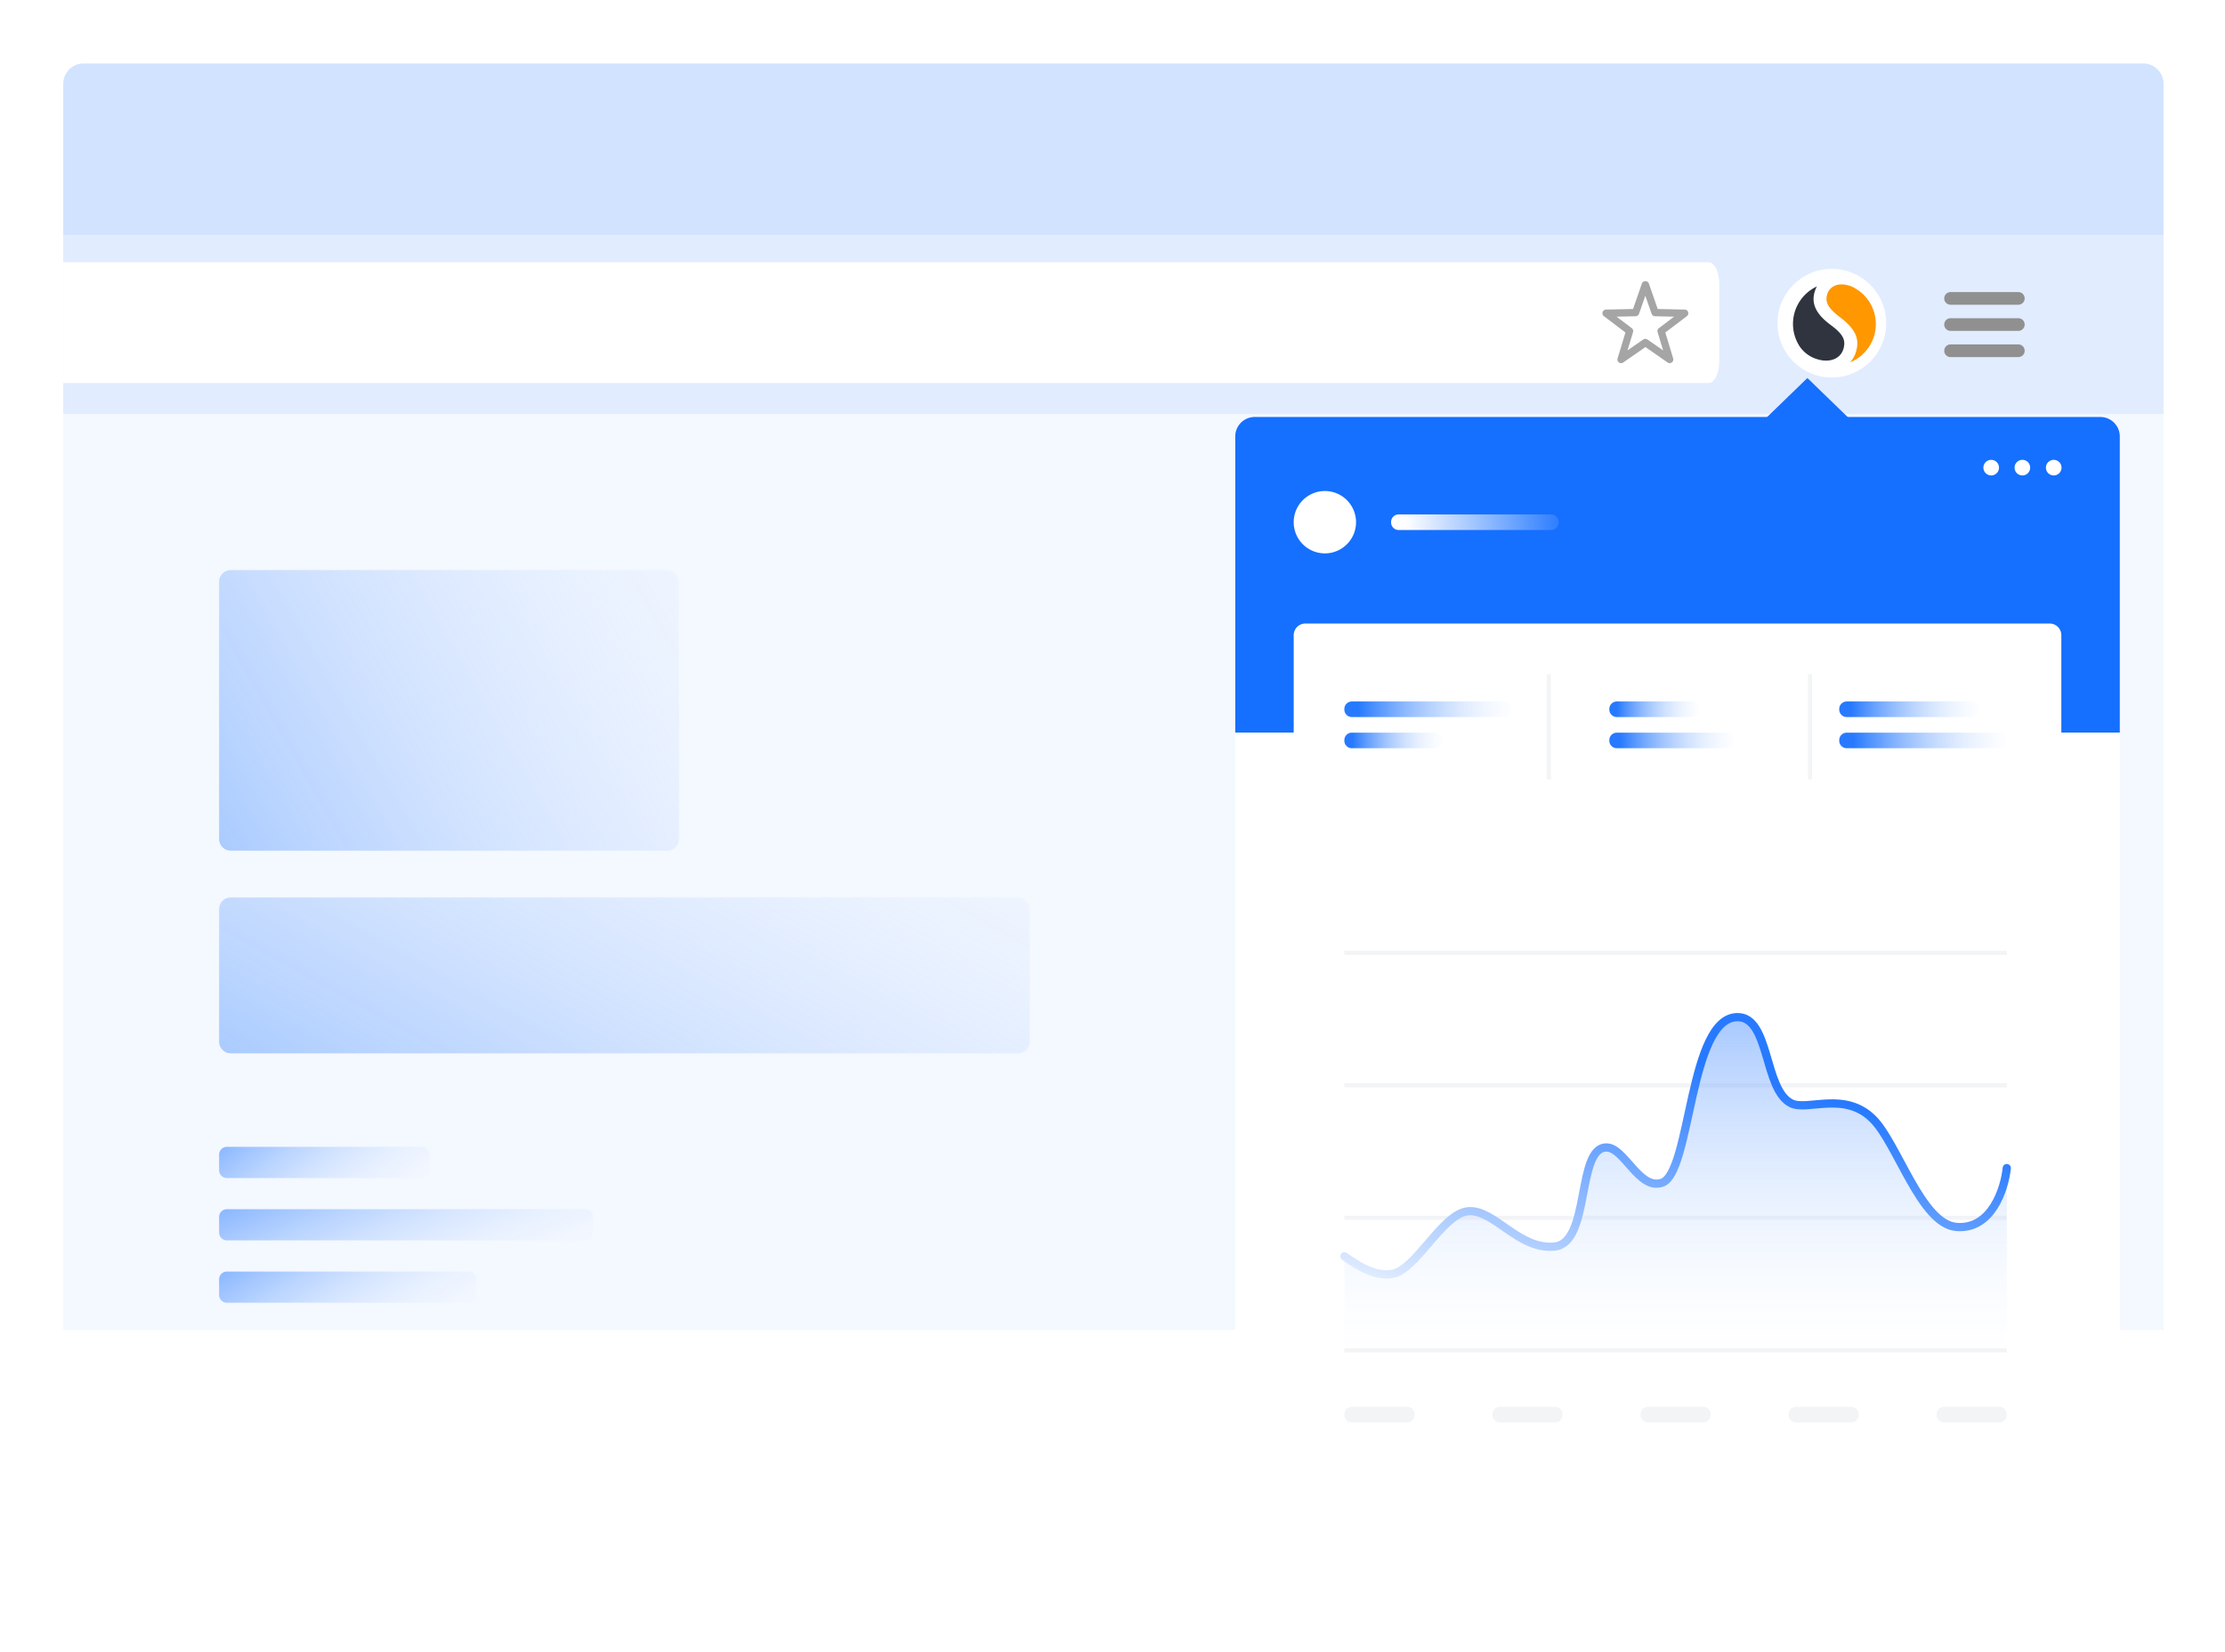 <svg fill="none" xmlns="http://www.w3.org/2000/svg" viewBox="0 0 540 401"><g clip-path="url(#a)"><g filter="url(#b)"><path d="M11.348 15.352a4.949 4.949 0 0 1 4.95-4.95h499.839a4.949 4.949 0 0 1 4.949 4.95v36.662H11.348V15.352Z" fill="#D2E3FF"/><path d="M11.348 52.014h509.738v43.503H11.348V52.014Z" fill="#E1ECFF"/><path d="M413.267 82.624c0 2.945-1.154 5.327-2.589 5.327H11.348V58.634h399.338c1.427 0 2.589 2.383 2.589 5.327v18.663h-.008ZM440.579 86.618c7.288 0 13.197-5.904 13.197-13.185 0-7.283-5.909-13.186-13.197-13.186-7.289 0-13.198 5.903-13.198 13.186 0 7.281 5.909 13.184 13.198 13.184Z" fill="#fff"/><path d="m445.258 64.467-.53-.177c-3.11-.907-4.822.583-5.27 2.113-.625 2.098.434 3.533 3.192 5.646 3.436 2.64 4.795 5.01 3.79 8.3a6.453 6.453 0 0 1-1.44 2.586 10.062 10.062 0 0 0 4.512-3.635 10.013 10.013 0 0 0 .154-11.074 10.054 10.054 0 0 0-4.408-3.759Z" fill="#FF9700"/><path d="M440.476 73.987c-3.3-2.383-5.012-4.956-4.075-8.124.137-.47.323-.924.557-1.354a10.03 10.03 0 0 0-5.674 10.72 9.99 9.99 0 0 0 1.599 3.998 7.863 7.863 0 0 0 4.429 3.019c2.988.826 5.433-.325 6.086-2.586.651-2.261-.231-3.615-2.922-5.673Z" fill="#30343F"/><path d="M401.232 83.122a.926.926 0 0 1-.503-.153l-5.387-3.745-5.401 3.745a.883.883 0 0 1-1.035-.014.878.878 0 0 1-.322-.978l1.903-6.289-5.233-3.968a.883.883 0 0 1 .007-1.418.884.884 0 0 1 .511-.176l6.562-.14 2.154-6.204c.252-.713 1.428-.713 1.679 0l2.155 6.204 6.563.14a.889.889 0 0 1 .829 1.154.872.872 0 0 1-.312.44l-5.233 3.968 1.903 6.289a.91.91 0 0 1-.321.978.883.883 0 0 1-.519.167Zm-5.904-5.882c.182 0 .35.056.503.153l3.807 2.641-1.344-4.43a.882.882 0 0 1 .308-.964l3.694-2.794-4.631-.099a.904.904 0 0 1-.826-.6l-1.525-4.374-1.525 4.374a.907.907 0 0 1-.826.6l-4.631.099 3.694 2.794c.294.224.42.615.308.965l-1.344 4.43 3.807-2.642a1.06 1.06 0 0 1 .531-.153Z" fill="#A5A5A5"/><path d="M487.38 67.416c0 .852-.686 1.537-1.54 1.537H469.4a1.532 1.532 0 0 1-1.539-1.537c0-.852.686-1.538 1.539-1.538h16.44c.854 0 1.54.686 1.54 1.538Zm0 6.344c0 .853-.686 1.537-1.54 1.537H469.4a1.533 1.533 0 0 1-1.539-1.537c0-.852.686-1.537 1.539-1.537h16.44c.854 0 1.54.685 1.54 1.537Zm0 6.359c0 .852-.686 1.536-1.54 1.536H469.4a1.534 1.534 0 0 1-1.539-1.536c0-.853.686-1.538 1.539-1.538h16.44c.854 0 1.54.685 1.54 1.538Z" fill="#909090"/><path d="M11.348 95.517h509.738v222.241H11.348V95.517Z" fill="#F4F8FF"/><path d="M51.068 280.876h47.286a1.891 1.891 0 0 0 1.891-1.892v-3.783a1.891 1.891 0 0 0-1.891-1.891H51.068a1.891 1.891 0 0 0-1.891 1.891v3.783c0 1.045.847 1.892 1.891 1.892Z" fill="url(#c)"/><path d="M51.068 296.007h87.006a1.891 1.891 0 0 0 1.891-1.891v-3.783a1.892 1.892 0 0 0-1.891-1.892H51.068a1.892 1.892 0 0 0-1.891 1.892v3.783c0 1.044.847 1.891 1.891 1.891Z" fill="url(#d)"/><path d="M51.068 311.138h58.634a1.891 1.891 0 0 0 1.892-1.891v-3.783a1.892 1.892 0 0 0-1.892-1.891H51.068a1.891 1.891 0 0 0-1.891 1.891v3.783a1.89 1.89 0 0 0 1.891 1.891Z" fill="url(#e)"/><path d="M157.933 133.345H52.014a2.837 2.837 0 0 0-2.837 2.837v62.417a2.837 2.837 0 0 0 2.837 2.837h105.919a2.838 2.838 0 0 0 2.838-2.837v-62.417a2.838 2.838 0 0 0-2.838-2.837Z" fill="url(#f)"/><path d="M243.047 212.785H52.014a2.837 2.837 0 0 0-2.837 2.837v32.154a2.837 2.837 0 0 0 2.837 2.837h191.033a2.837 2.837 0 0 0 2.837-2.837v-32.154a2.837 2.837 0 0 0-2.837-2.837Z" fill="url(#g)"/></g><g filter="url(#h)"><path d="m428.376 101.689 10.273-9.956 10.273 9.956-10.273 9.957-10.273-9.957Z" fill="#156FFF"/><path d="M299.79 105.919a4.727 4.727 0 0 1 4.728-4.728h205.219a4.73 4.73 0 0 1 4.729 4.728v71.874H299.79v-71.874Z" fill="#156FFF"/><path d="M514.466 374.501a4.725 4.725 0 0 1-4.729 4.728H304.518a4.727 4.727 0 0 1-4.728-4.728V177.793h214.676v196.708Z" fill="#fff"/><g filter="url(#i)"><path d="M321.541 134.291a7.566 7.566 0 1 0 0-15.132 7.566 7.566 0 0 0 0 15.132Z" fill="#fff"/></g><g filter="url(#j)"><path d="M497.443 210.893h-180.63a2.838 2.838 0 0 0-2.838 2.837v148.477a2.838 2.838 0 0 0 2.838 2.837h180.63a2.837 2.837 0 0 0 2.837-2.837V213.73a2.837 2.837 0 0 0-2.837-2.837Z" fill="#fff"/></g><path opacity=".05" d="M341.477 341.401h-13.392a1.816 1.816 0 0 0-1.815 1.816v.151c0 1.003.813 1.816 1.815 1.816h13.392a1.815 1.815 0 0 0 1.815-1.816v-.151a1.815 1.815 0 0 0-1.815-1.816ZM377.414 341.401h-13.392a1.816 1.816 0 0 0-1.815 1.816v.151c0 1.003.813 1.816 1.815 1.816h13.392a1.816 1.816 0 0 0 1.815-1.816v-.151a1.816 1.816 0 0 0-1.815-1.816ZM413.351 341.401h-13.392a1.816 1.816 0 0 0-1.815 1.816v.151c0 1.003.813 1.816 1.815 1.816h13.392a1.816 1.816 0 0 0 1.815-1.816v-.151a1.816 1.816 0 0 0-1.815-1.816ZM449.288 341.401h-13.392a1.816 1.816 0 0 0-1.815 1.816v.151c0 1.003.813 1.816 1.815 1.816h13.392a1.816 1.816 0 0 0 1.815-1.816v-.151a1.816 1.816 0 0 0-1.815-1.816ZM485.225 341.401h-13.392a1.815 1.815 0 0 0-1.815 1.816v.151c0 1.003.812 1.816 1.815 1.816h13.392a1.816 1.816 0 0 0 1.815-1.816v-.151a1.816 1.816 0 0 0-1.815-1.816Z" fill="#092540"/><path opacity=".05" d="M326.27 231.226h160.77M326.27 263.38h160.77m-160.77 32.154h160.77m-160.77 32.154h160.77" stroke="#092540"/><path d="M337.753 309.158c-3.564.476-6.731-.952-11.483-4.282v22.812h160.77v-44.222c-.527 5.075-3.722 15.034-12.275 14.273-8.554-.762-15.617-21.856-20.196-26.168-8.194-7.718-15.839-1.903-19.799-3.807-6.732-3.235-5.147-20.934-13.068-20.934-11.866 0-11.229 37.814-18.357 40.193-5.544 1.85-9.108-8.565-13.463-8.565-7.343 0-3.818 23.087-12.53 24.038-8.712.953-14.652-9.039-20.987-8.563-6.336.476-12.672 14.432-18.612 15.225Z" fill="url(#k)"/><path d="M326.27 304.876c4.752 3.33 7.919 4.758 11.483 4.282 5.94-.793 12.276-14.749 18.612-15.225 6.335-.476 12.275 9.516 20.987 8.563 8.712-.951 5.187-24.038 12.53-24.038 4.355 0 7.919 10.415 13.463 8.565 7.128-2.379 6.491-40.193 18.357-40.193 7.921 0 6.336 17.699 13.068 20.934 3.96 1.904 12.915-3.083 19.799 3.807 5.991 5.995 11.642 25.406 20.196 26.168 8.553.761 11.748-9.198 12.275-14.273" stroke="url(#l)" stroke-width="2" stroke-linecap="round" stroke-linejoin="round"/><g filter="url(#m)"><path d="M497.443 151.313h-180.63a2.838 2.838 0 0 0-2.838 2.838v43.502a2.838 2.838 0 0 0 2.838 2.837h180.63a2.837 2.837 0 0 0 2.837-2.837v-43.502a2.838 2.838 0 0 0-2.837-2.838Z" fill="#fff"/></g><path d="M365.119 170.228h-37.034a1.816 1.816 0 0 0-1.815 1.815v.152c0 1.003.813 1.815 1.815 1.815h37.034a1.815 1.815 0 0 0 1.816-1.815v-.152a1.816 1.816 0 0 0-1.816-1.815Z" fill="url(#n)"/><path d="M348.097 177.793h-20.012a1.816 1.816 0 0 0-1.815 1.816v.151c0 1.003.813 1.816 1.815 1.816h20.012a1.816 1.816 0 0 0 1.815-1.816v-.151a1.816 1.816 0 0 0-1.815-1.816Z" fill="url(#o)"/><path d="M376.468 124.834h-37.034a1.816 1.816 0 0 0-1.816 1.815v.152c0 1.003.813 1.815 1.816 1.815h37.034a1.815 1.815 0 0 0 1.816-1.815v-.152a1.816 1.816 0 0 0-1.816-1.815Z" fill="url(#p)"/><path d="M478.605 170.228h-30.414a1.816 1.816 0 0 0-1.816 1.815v.152c0 1.003.813 1.815 1.816 1.815h30.414a1.815 1.815 0 0 0 1.815-1.815v-.152a1.816 1.816 0 0 0-1.815-1.815Z" fill="url(#q)"/><path d="M485.225 177.793h-37.034a1.816 1.816 0 0 0-1.816 1.816v.151c0 1.003.813 1.816 1.816 1.816h37.034a1.816 1.816 0 0 0 1.815-1.816v-.151a1.816 1.816 0 0 0-1.815-1.816Z" fill="url(#r)"/><path d="M410.513 170.228h-18.119a1.816 1.816 0 0 0-1.816 1.815v.152c0 1.003.813 1.815 1.816 1.815h18.119a1.815 1.815 0 0 0 1.816-1.815v-.152a1.816 1.816 0 0 0-1.816-1.815Z" fill="url(#s)"/><path d="M419.025 177.793h-26.631a1.816 1.816 0 0 0-1.816 1.816v.151c0 1.003.813 1.816 1.816 1.816h26.631a1.816 1.816 0 0 0 1.816-1.816v-.151a1.816 1.816 0 0 0-1.816-1.816Z" fill="url(#t)"/><path d="M483.257 115.377a1.892 1.892 0 1 0 0-3.784 1.892 1.892 0 0 0 0 3.784ZM490.823 115.377a1.892 1.892 0 1 0 0-3.784 1.892 1.892 0 0 0 0 3.784ZM498.389 115.377a1.892 1.892 0 1 0-.001-3.783 1.892 1.892 0 0 0 .001 3.783Z" fill="#fff"/><path opacity=".05" d="M375.919 163.608v25.534m63.363-25.534v25.534" stroke="#092540"/></g></g><defs><linearGradient id="c" x1="132.369" y1="186.305" x2="169.839" y2="235.131" gradientUnits="userSpaceOnUse"><stop stop-color="#156FFF"/><stop offset="1" stop-color="#fff" stop-opacity="0"/></linearGradient><linearGradient id="d" x1="197.074" y1="201.436" x2="225.304" y2="266.832" gradientUnits="userSpaceOnUse"><stop stop-color="#156FFF"/><stop offset="1" stop-color="#fff" stop-opacity="0"/></linearGradient><linearGradient id="e" x1="150.856" y1="216.567" x2="185.795" y2="272.212" gradientUnits="userSpaceOnUse"><stop stop-color="#156FFF"/><stop offset="1" stop-color="#fff" stop-opacity="0"/></linearGradient><linearGradient id="f" x1="-34.968" y1="324.619" x2="244.759" y2="165.135" gradientUnits="userSpaceOnUse"><stop stop-color="#156FFF"/><stop offset="1" stop-color="#fff" stop-opacity="0"/></linearGradient><linearGradient id="g" x1="-99.147" y1="319.048" x2="53.778" y2="42.409" gradientUnits="userSpaceOnUse"><stop stop-color="#156FFF"/><stop offset="1" stop-color="#fff" stop-opacity="0"/></linearGradient><linearGradient id="k" x1="406.655" y1="220.35" x2="406.655" y2="335.727" gradientUnits="userSpaceOnUse"><stop stop-color="#166FFE" stop-opacity=".64"/><stop offset="1" stop-color="#fff" stop-opacity="0"/></linearGradient><linearGradient id="l" x1="481.366" y1="277.471" x2="458.929" y2="357.876" gradientUnits="userSpaceOnUse"><stop stop-color="#277AFF"/><stop offset="1" stop-color="#fff"/></linearGradient><linearGradient id="n" x1="329.716" y1="170.228" x2="371.286" y2="170.228" gradientUnits="userSpaceOnUse"><stop stop-color="#277AFF"/><stop offset="1" stop-color="#fff" stop-opacity="0"/></linearGradient><linearGradient id="o" x1="328.274" y1="177.793" x2="352.442" y2="177.793" gradientUnits="userSpaceOnUse"><stop stop-color="#277AFF"/><stop offset="1" stop-color="#fff" stop-opacity="0"/></linearGradient><linearGradient id="p" x1="341.064" y1="124.834" x2="382.635" y2="124.834" gradientUnits="userSpaceOnUse"><stop stop-color="#fff"/><stop offset="1" stop-color="#fff" stop-opacity="0"/></linearGradient><linearGradient id="q" x1="449.26" y1="170.228" x2="484.063" y2="170.228" gradientUnits="userSpaceOnUse"><stop stop-color="#277AFF"/><stop offset="1" stop-color="#fff" stop-opacity="0"/></linearGradient><linearGradient id="r" x1="449.821" y1="177.793" x2="491.391" y2="177.793" gradientUnits="userSpaceOnUse"><stop stop-color="#277AFF"/><stop offset="1" stop-color="#fff" stop-opacity="0"/></linearGradient><linearGradient id="s" x1="392.421" y1="170.228" x2="414.657" y2="170.228" gradientUnits="userSpaceOnUse"><stop stop-color="#277AFF"/><stop offset="1" stop-color="#fff" stop-opacity="0"/></linearGradient><linearGradient id="t" x1="393.143" y1="177.793" x2="424.079" y2="177.793" gradientUnits="userSpaceOnUse"><stop stop-color="#277AFF"/><stop offset="1" stop-color="#fff" stop-opacity="0"/></linearGradient><filter id="b" x="-.651" y="-.597" width="541.737" height="339.356" filterUnits="userSpaceOnUse" color-interpolation-filters="sRGB"><feFlood flood-opacity="0" result="BackgroundImageFix"/><feColorMatrix in="SourceAlpha" values="0 0 0 0 0 0 0 0 0 0 0 0 0 0 0 0 0 0 127 0" result="hardAlpha"/><feOffset dx="4" dy="5"/><feGaussianBlur stdDeviation="8"/><feColorMatrix values="0 0 0 0 0.251 0 0 0 0 0.267 0 0 0 0 0.302 0 0 0 0.12 0"/><feBlend in2="BackgroundImageFix" result="effect1_dropShadow_0_3"/><feBlend in="SourceGraphic" in2="effect1_dropShadow_0_3" result="shape"/></filter><filter id="h" x="277.79" y="69.733" width="258.676" height="331.497" filterUnits="userSpaceOnUse" color-interpolation-filters="sRGB"><feFlood flood-opacity="0" result="BackgroundImageFix"/><feColorMatrix in="SourceAlpha" values="0 0 0 0 0 0 0 0 0 0 0 0 0 0 0 0 0 0 127 0" result="hardAlpha"/><feOffset/><feGaussianBlur stdDeviation="11"/><feColorMatrix values="0 0 0 0 0.251 0 0 0 0 0.267 0 0 0 0 0.302 0 0 0 0.12 0"/><feBlend in2="BackgroundImageFix" result="effect1_dropShadow_0_3"/><feBlend in="SourceGraphic" in2="effect1_dropShadow_0_3" result="shape"/></filter><filter id="i" x="300.975" y="106.159" width="41.131" height="41.131" filterUnits="userSpaceOnUse" color-interpolation-filters="sRGB"><feFlood flood-opacity="0" result="BackgroundImageFix"/><feColorMatrix in="SourceAlpha" values="0 0 0 0 0 0 0 0 0 0 0 0 0 0 0 0 0 0 127 0" result="hardAlpha"/><feOffset/><feGaussianBlur stdDeviation="6.5"/><feColorMatrix values="0 0 0 0 0.277 0 0 0 0 0.251 0 0 0 0 0.302 0 0 0 0.2 0"/><feBlend in2="BackgroundImageFix" result="effect1_dropShadow_0_3"/><feBlend in="SourceGraphic" in2="effect1_dropShadow_0_3" result="shape"/></filter><filter id="j" x="291.975" y="188.893" width="230.305" height="198.151" filterUnits="userSpaceOnUse" color-interpolation-filters="sRGB"><feFlood flood-opacity="0" result="BackgroundImageFix"/><feColorMatrix in="SourceAlpha" values="0 0 0 0 0 0 0 0 0 0 0 0 0 0 0 0 0 0 127 0" result="hardAlpha"/><feOffset/><feGaussianBlur stdDeviation="11"/><feColorMatrix values="0 0 0 0 0.251 0 0 0 0 0.267 0 0 0 0 0.302 0 0 0 0.12 0"/><feBlend in2="BackgroundImageFix" result="effect1_dropShadow_0_3"/><feBlend in="SourceGraphic" in2="effect1_dropShadow_0_3" result="shape"/></filter><filter id="m" x="291.975" y="129.313" width="230.305" height="93.177" filterUnits="userSpaceOnUse" color-interpolation-filters="sRGB"><feFlood flood-opacity="0" result="BackgroundImageFix"/><feColorMatrix in="SourceAlpha" values="0 0 0 0 0 0 0 0 0 0 0 0 0 0 0 0 0 0 127 0" result="hardAlpha"/><feOffset/><feGaussianBlur stdDeviation="11"/><feColorMatrix values="0 0 0 0 0.251 0 0 0 0 0.267 0 0 0 0 0.302 0 0 0 0.12 0"/><feBlend in2="BackgroundImageFix" result="effect1_dropShadow_0_3"/><feBlend in="SourceGraphic" in2="effect1_dropShadow_0_3" result="shape"/></filter><clipPath id="a"><path fill="#fff" d="M0 0h540v400.035H0z"/></clipPath></defs></svg>